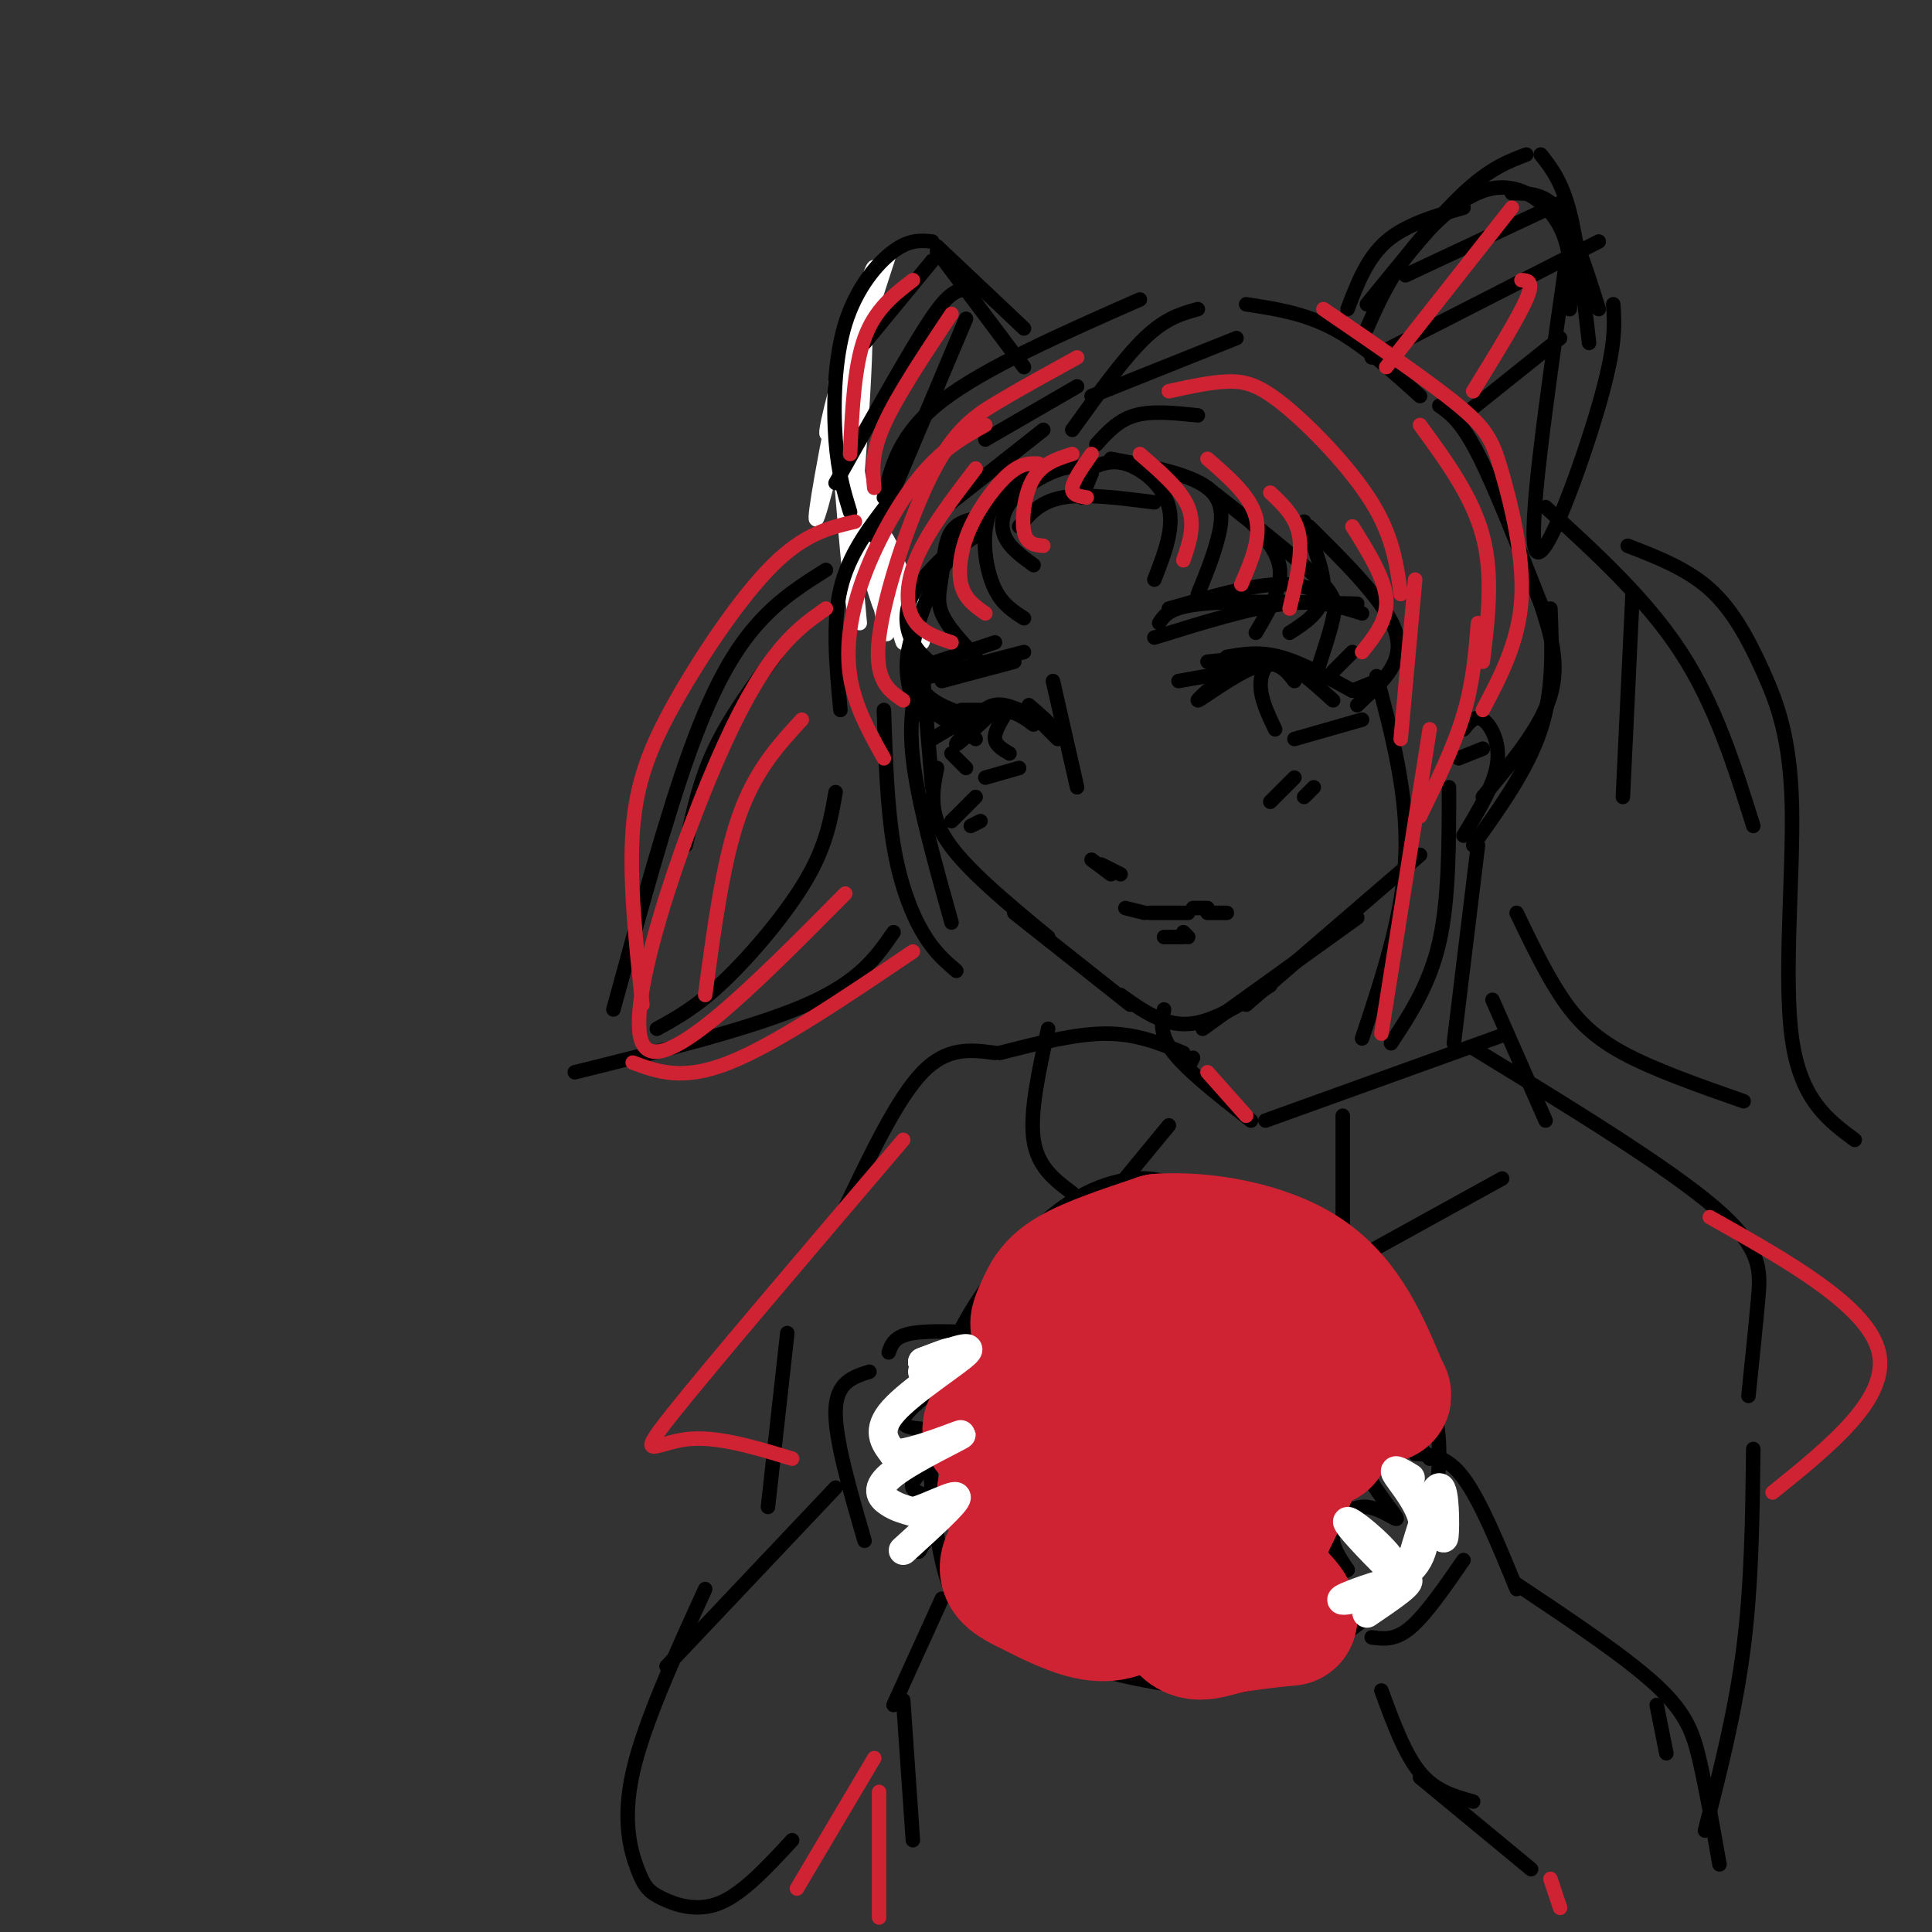 <svg viewBox='0 0 400 400' version='1.1' xmlns='http://www.w3.org/2000/svg' xmlns:xlink='http://www.w3.org/1999/xlink'><rect x="0" y="0" width="400" height="400" fill="#333333" stroke="none"/><g fill='none' stroke='rgb(0,0,0)' stroke-width='3' stroke-linecap='round' stroke-linejoin='round'><path d='M177,68c-1.978,6.022 -3.956,12.044 -3,22c0.956,9.956 4.844,23.844 8,32c3.156,8.156 5.578,10.578 8,13'/><path d='M191,139c0.000,0.000 2.000,24.000 2,24'/><path d='M194,159c-0.917,4.583 -1.833,9.167 2,15c3.833,5.833 12.417,12.917 21,20'/><path d='M210,189c0.000,0.000 24.000,19.000 24,19'/><path d='M232,206c4.417,3.167 8.833,6.333 14,6c5.167,-0.333 11.083,-4.167 17,-8'/><path d='M249,213c0.000,0.000 32.000,-23.000 32,-23'/><path d='M258,208c0.000,0.000 36.000,-31.000 36,-31'/><path d='M254,136c3.333,-0.583 6.667,-1.167 11,0c4.333,1.167 9.667,4.083 15,7'/><path d='M265,137c-1.518,-1.131 -3.036,-2.262 -7,0c-3.964,2.262 -10.375,7.917 -10,8c0.375,0.083 7.536,-5.405 12,-7c4.464,-1.595 6.232,0.702 8,3'/><path d='M261,138c0.000,0.000 -17.000,3.000 -17,3'/><path d='M259,136c0.000,0.000 -9.000,1.000 -9,1'/><path d='M242,126c8.167,-2.333 16.333,-4.667 22,-5c5.667,-0.333 8.833,1.333 12,3'/><path d='M282,127c-4.417,-1.417 -8.833,-2.833 -16,-2c-7.167,0.833 -17.083,3.917 -27,7'/><path d='M240,129c1.083,-1.667 2.167,-3.333 9,-4c6.833,-0.667 19.417,-0.333 32,0'/><path d='M282,149c0.000,0.000 -14.000,4.000 -14,4'/><path d='M264,151c-1.467,-3.067 -2.933,-6.133 -3,-9c-0.067,-2.867 1.267,-5.533 4,-5c2.733,0.533 6.867,4.267 11,8'/><path d='M213,146c2.556,2.200 5.111,4.400 4,4c-1.111,-0.400 -5.889,-3.400 -9,-4c-3.111,-0.600 -4.556,1.200 -6,3'/><path d='M206,147c-4.155,3.876 -8.309,7.751 -8,7c0.309,-0.751 5.083,-6.129 9,-7c3.917,-0.871 6.978,2.766 7,3c0.022,0.234 -2.994,-2.933 -7,-3c-4.006,-0.067 -9.003,2.967 -14,6'/><path d='M282,145c0.000,0.000 -1.000,1.000 -1,1'/><path d='M280,143c0.000,0.000 5.000,-2.000 5,-2'/><path d='M276,139c0.000,0.000 4.000,-4.000 4,-4'/><path d='M197,156c0.000,0.000 3.000,3.000 3,3'/><path d='M208,148c-1.083,1.833 -2.167,3.667 -2,5c0.167,1.333 1.583,2.167 3,3'/><path d='M214,148c0.000,0.000 5.000,5.000 5,5'/><path d='M202,153c0.000,0.000 -8.000,-5.000 -8,-5'/><path d='M205,147c0.000,0.000 -6.000,0.000 -6,0'/><path d='M210,137c0.000,0.000 -15.000,4.000 -15,4'/><path d='M212,135c0.000,0.000 -23.000,6.000 -23,6'/><path d='M206,133c0.000,0.000 -18.000,6.000 -18,6'/><path d='M218,141c0.000,0.000 5.000,22.000 5,22'/><path d='M226,178c0.000,0.000 4.000,3.000 4,3'/><path d='M228,179c0.000,0.000 4.000,2.000 4,2'/><path d='M233,188c0.000,0.000 4.000,1.000 4,1'/><path d='M238,189c0.000,0.000 8.000,0.000 8,0'/><path d='M247,188c0.000,0.000 3.000,0.000 3,0'/><path d='M241,194c0.000,0.000 4.000,0.000 4,0'/><path d='M245,193c0.000,0.000 1.000,1.000 1,1'/><path d='M250,189c0.000,0.000 4.000,0.000 4,0'/><path d='M202,165c0.000,0.000 -5.000,5.000 -5,5'/><path d='M203,170c0.000,0.000 -2.000,1.000 -2,1'/><path d='M204,161c0.000,0.000 7.000,-2.000 7,-2'/><path d='M268,161c0.000,0.000 -5.000,5.000 -5,5'/><path d='M272,163c0.000,0.000 -2.000,2.000 -2,2'/></g>
<g fill='none' stroke='rgb(255,255,255)' stroke-width='3' stroke-linecap='round' stroke-linejoin='round'><path d='M184,53c-4.330,13.399 -8.660,26.799 -11,33c-2.340,6.201 -2.688,5.204 0,-5c2.688,-10.204 8.414,-29.616 8,-25c-0.414,4.616 -6.967,33.259 -10,45c-3.033,11.741 -2.545,6.580 0,-7c2.545,-13.580 7.147,-35.579 8,-29c0.853,6.579 -2.042,41.737 -3,49c-0.958,7.263 0.021,-13.368 1,-34'/><path d='M177,80c0.062,-10.036 -0.284,-18.125 0,-3c0.284,15.125 1.197,53.465 0,50c-1.197,-3.465 -4.503,-48.735 -4,-48c0.503,0.735 4.815,47.475 5,50c0.185,2.525 -3.758,-39.166 -3,-42c0.758,-2.834 6.217,33.190 8,42c1.783,8.810 -0.108,-9.595 -2,-28'/><path d='M181,101c1.479,4.724 6.176,30.533 6,32c-0.176,1.467 -5.224,-21.408 -4,-22c1.224,-0.592 8.720,21.099 8,22c-0.720,0.901 -9.655,-18.988 -12,-22c-2.345,-3.012 1.902,10.854 3,14c1.098,3.146 -0.951,-4.427 -3,-12'/></g>
<g fill='none' stroke='rgb(0,0,0)' stroke-width='3' stroke-linecap='round' stroke-linejoin='round'><path d='M224,98c2.733,-1.511 5.467,-3.022 9,-2c3.533,1.022 7.867,4.578 9,9c1.133,4.422 -0.933,9.711 -3,15'/><path d='M230,95c8.133,1.556 16.267,3.111 20,6c3.733,2.889 3.067,7.111 2,11c-1.067,3.889 -2.533,7.444 -4,11'/><path d='M250,101c8.756,6.889 17.511,13.778 22,18c4.489,4.222 4.711,5.778 4,9c-0.711,3.222 -2.356,8.111 -4,13'/><path d='M271,109c8.083,8.000 16.167,16.000 18,22c1.833,6.000 -2.583,10.000 -7,14'/><path d='M226,98c-1.500,-0.899 -3.000,-1.798 -6,-1c-3.000,0.798 -7.500,3.292 -10,6c-2.500,2.708 -3.000,5.631 -2,8c1.000,2.369 3.500,4.185 6,6'/><path d='M214,98c-2.060,0.571 -4.119,1.143 -6,3c-1.881,1.857 -3.583,5.000 -4,9c-0.417,4.000 0.452,8.857 2,12c1.548,3.143 3.774,4.571 6,6'/><path d='M202,111c-2.238,1.423 -4.476,2.845 -7,7c-2.524,4.155 -5.333,11.042 -6,16c-0.667,4.958 0.810,7.988 3,10c2.190,2.012 5.095,3.006 8,4'/><path d='M195,118c-3.083,6.000 -6.167,12.000 -7,17c-0.833,5.000 0.583,9.000 2,13'/><path d='M285,140c3.250,12.250 6.500,24.500 6,37c-0.500,12.500 -4.750,25.250 -9,38'/><path d='M288,216c4.000,-6.083 8.000,-12.167 10,-21c2.000,-8.833 2.000,-20.417 2,-32'/><path d='M211,109c2.167,-2.583 4.333,-5.167 9,-6c4.667,-0.833 11.833,0.083 19,1'/><path d='M226,98c0.000,0.000 -2.000,5.000 -2,5'/><path d='M227,92c2.250,-2.500 4.500,-5.000 8,-6c3.500,-1.000 8.250,-0.500 13,0'/><path d='M216,89c0.000,0.000 -19.000,15.000 -19,15'/><path d='M191,137c-1.500,5.500 -3.000,11.000 -2,20c1.000,9.000 4.500,21.500 8,34'/><path d='M198,201c-2.333,-2.000 -4.667,-4.000 -7,-8c-2.333,-4.000 -4.667,-10.000 -6,-18c-1.333,-8.000 -1.667,-18.000 -2,-28'/><path d='M174,147c-0.833,-8.917 -1.667,-17.833 0,-25c1.667,-7.167 5.833,-12.583 10,-18'/><path d='M222,89c5.333,-7.417 10.667,-14.833 15,-19c4.333,-4.167 7.667,-5.083 11,-6'/><path d='M183,103c1.583,-6.583 3.167,-13.167 12,-20c8.833,-6.833 24.917,-13.917 41,-21'/><path d='M258,63c6.000,0.917 12.000,1.833 18,5c6.000,3.167 12.000,8.583 18,14'/><path d='M298,84c2.250,1.583 4.500,3.167 8,10c3.500,6.833 8.250,18.917 13,31'/><path d='M319,125c2.000,6.167 4.000,12.333 2,19c-2.000,6.667 -8.000,13.833 -14,21'/><path d='M279,64c2.000,-5.250 4.000,-10.500 8,-14c4.000,-3.500 10.000,-5.250 16,-7'/><path d='M313,40c3.500,0.000 7.000,0.000 10,4c3.000,4.000 5.500,12.000 8,20'/><path d='M334,63c0.311,4.244 0.622,8.489 -3,21c-3.622,12.511 -11.178,33.289 -13,30c-1.822,-3.289 2.089,-30.644 6,-58'/><path d='M283,68c2.286,-5.155 4.571,-10.310 9,-16c4.429,-5.690 11.000,-11.917 17,-13c6.000,-1.083 11.429,2.976 14,8c2.571,5.024 2.286,11.012 2,17'/><path d='M212,76c0.000,0.000 -18.000,-24.000 -18,-24'/><path d='M193,50c-2.327,-0.226 -4.655,-0.452 -8,2c-3.345,2.452 -7.708,7.583 -10,15c-2.292,7.417 -2.512,17.119 -2,24c0.512,6.881 1.756,10.940 3,15'/><path d='M181,111c0.000,0.000 19.000,-45.000 19,-45'/><path d='M202,60c-1.578,-0.178 -3.156,-0.356 -5,1c-1.844,1.356 -3.956,4.244 -8,11c-4.044,6.756 -10.022,17.378 -16,28'/><path d='M193,54c0.000,0.000 -14.000,17.000 -14,17'/><path d='M212,68c0.000,0.000 -18.000,-17.000 -18,-17'/><path d='M283,63c7.250,-8.917 14.500,-17.833 20,-23c5.500,-5.167 9.250,-6.583 13,-8'/><path d='M319,32c2.167,2.750 4.333,5.500 6,12c1.667,6.500 2.833,16.750 4,27'/><path d='M331,50c0.000,0.000 -47.000,24.000 -47,24'/><path d='M323,42c0.000,0.000 -32.000,15.000 -32,15'/><path d='M323,70c0.000,0.000 -20.000,16.000 -20,16'/><path d='M321,126c0.333,8.417 0.667,16.833 -2,25c-2.667,8.167 -8.333,16.083 -14,24'/><path d='M303,151c1.200,-1.511 2.400,-3.022 4,-2c1.600,1.022 3.600,4.578 3,9c-0.600,4.422 -3.800,9.711 -7,15'/><path d='M307,155c0.000,0.000 -5.000,2.000 -5,2'/><path d='M306,175c0.000,0.000 -5.000,41.000 -5,41'/><path d='M247,219c0.000,0.000 -1.000,2.000 -1,2'/><path d='M244,246c-2.041,-1.068 -4.081,-2.136 -8,-2c-3.919,0.136 -9.715,1.475 -16,6c-6.285,4.525 -13.058,12.235 -18,20c-4.942,7.765 -8.054,15.585 -9,25c-0.946,9.415 0.274,20.423 2,28c1.726,7.577 3.957,11.722 13,16c9.043,4.278 24.896,8.690 36,10c11.104,1.310 17.458,-0.483 24,-4c6.542,-3.517 13.271,-8.759 20,-14'/><path d='M288,331c4.694,-4.779 6.430,-9.728 8,-16c1.570,-6.272 2.973,-13.869 1,-23c-1.973,-9.131 -7.323,-19.798 -13,-27c-5.677,-7.202 -11.682,-10.939 -19,-13c-7.318,-2.061 -15.948,-2.446 -21,-2c-5.052,0.446 -6.526,1.723 -8,3'/><path d='M305,217c20.067,12.267 40.133,24.533 50,33c9.867,8.467 9.533,13.133 9,19c-0.533,5.867 -1.267,12.933 -2,20'/><path d='M363,300c-0.167,13.917 -0.333,27.833 -2,41c-1.667,13.167 -4.833,25.583 -8,38'/><path d='M317,387c0.000,0.000 -23.000,-19.000 -23,-19'/><path d='M345,363c0.000,0.000 -2.000,-10.000 -2,-10'/><path d='M356,386c-1.333,-7.556 -2.667,-15.111 -4,-21c-1.333,-5.889 -2.667,-10.111 -9,-16c-6.333,-5.889 -17.667,-13.444 -29,-21'/><path d='M305,373c-3.917,-1.083 -7.833,-2.167 -11,-6c-3.167,-3.833 -5.583,-10.417 -8,-17'/><path d='M314,329c-3.750,-9.167 -7.500,-18.333 -11,-23c-3.500,-4.667 -6.750,-4.833 -10,-5'/><path d='M296,302c-1.385,-1.756 -2.770,-3.512 -6,-4c-3.230,-0.488 -8.305,0.292 -8,4c0.305,3.708 5.989,10.344 7,12c1.011,1.656 -2.651,-1.670 -6,-2c-3.349,-0.330 -6.385,2.334 -7,5c-0.615,2.666 1.193,5.333 3,8'/><path d='M279,325c-0.733,0.978 -4.067,-0.578 -5,2c-0.933,2.578 0.533,9.289 2,16'/><path d='M284,339c2.417,0.333 4.833,0.667 8,-2c3.167,-2.667 7.083,-8.333 11,-14'/><path d='M245,218c-4.833,-2.000 -9.667,-4.000 -16,-4c-6.333,0.000 -14.167,2.000 -22,4'/><path d='M163,276c0.000,0.000 -4.000,36.000 -4,36'/><path d='M337,113c6.142,2.378 12.284,4.756 17,9c4.716,4.244 8.006,10.354 11,17c2.994,6.646 5.691,13.828 6,28c0.309,14.172 -1.769,35.335 0,48c1.769,12.665 7.384,16.833 13,21'/><path d='M314,189c2.911,6.067 5.822,12.133 9,17c3.178,4.867 6.622,8.533 13,12c6.378,3.467 15.689,6.733 25,10'/><path d='M320,105c10.417,9.500 20.833,19.000 28,30c7.167,11.000 11.083,23.500 15,36'/><path d='M338,123c0.000,0.000 -2.000,42.000 -2,42'/><path d='M171,118c-4.711,2.956 -9.422,5.911 -14,11c-4.578,5.089 -9.022,12.311 -14,26c-4.978,13.689 -10.489,33.844 -16,54'/><path d='M119,222c18.500,-4.583 37.000,-9.167 48,-14c11.000,-4.833 14.500,-9.917 18,-15'/><path d='M173,164c-0.956,5.489 -1.911,10.978 -6,18c-4.089,7.022 -11.311,15.578 -17,21c-5.689,5.422 -9.844,7.711 -14,10'/><path d='M161,135c-4.917,6.667 -9.833,13.333 -13,20c-3.167,6.667 -4.583,13.333 -6,20'/><path d='M200,111c-4.511,4.089 -9.022,8.178 -11,12c-1.978,3.822 -1.422,7.378 0,10c1.422,2.622 3.711,4.311 6,6'/><path d='M258,107c3.333,3.500 6.667,7.000 7,11c0.333,4.000 -2.333,8.500 -5,13'/><path d='M270,108c2.250,5.583 4.500,11.167 4,15c-0.500,3.833 -3.750,5.917 -7,8'/><path d='M204,107c-2.774,0.435 -5.548,0.869 -7,3c-1.452,2.131 -1.583,5.958 -2,9c-0.417,3.042 -1.119,5.298 0,8c1.119,2.702 4.060,5.851 7,9'/><path d='M256,70c0.000,0.000 -30.000,12.000 -30,12'/><path d='M223,80c0.000,0.000 -19.000,11.000 -19,11'/><path d='M184,280c0.580,-1.682 1.160,-3.364 5,-4c3.840,-0.636 10.938,-0.226 15,0c4.062,0.226 5.086,0.268 0,4c-5.086,3.732 -16.283,11.155 -17,14c-0.717,2.845 9.045,1.113 10,3c0.955,1.887 -6.897,7.393 -8,10c-1.103,2.607 4.542,2.316 6,4c1.458,1.684 -1.271,5.342 -4,9'/><path d='M191,320c-0.833,1.667 -0.917,1.333 -1,1'/><path d='M180,284c-3.417,1.083 -6.833,2.167 -7,8c-0.167,5.833 2.917,16.417 6,27'/><path d='M195,331c0.000,0.000 -10.000,22.000 -10,22'/><path d='M146,329c-6.373,13.949 -12.746,27.898 -15,38c-2.254,10.102 -0.388,16.357 1,20c1.388,3.643 2.297,4.673 5,6c2.703,1.327 7.201,2.951 12,1c4.799,-1.951 9.900,-7.475 15,-13'/><path d='M173,308c0.000,0.000 -35.000,37.000 -35,37'/><path d='M206,218c-4.917,-0.667 -9.833,-1.333 -15,4c-5.167,5.333 -10.583,16.667 -16,28'/><path d='M241,209c-0.500,2.583 -1.000,5.167 2,9c3.000,3.833 9.500,8.917 16,14'/><path d='M262,232c0.000,0.000 50.000,-18.000 50,-18'/><path d='M278,231c0.000,0.000 0.000,29.000 0,29'/><path d='M282,260c0.000,0.000 29.000,-16.000 29,-16'/><path d='M309,207c0.000,0.000 11.000,25.000 11,25'/><path d='M242,233c0.000,0.000 -14.000,17.000 -14,17'/><path d='M222,247c-3.583,-2.667 -7.167,-5.333 -8,-11c-0.833,-5.667 1.083,-14.333 3,-23'/><path d='M187,352c0.000,0.000 2.000,29.000 2,29'/></g>
<g fill='none' stroke='rgb(207,34,51)' stroke-width='28' stroke-linecap='round' stroke-linejoin='round'><path d='M246,282c-6.249,2.856 -12.498,5.711 -14,10c-1.502,4.289 1.745,10.011 5,13c3.255,2.989 6.520,3.247 10,0c3.480,-3.247 7.175,-9.997 7,-15c-0.175,-5.003 -4.218,-8.258 -7,-10c-2.782,-1.742 -4.301,-1.972 -8,2c-3.699,3.972 -9.577,12.146 -11,16c-1.423,3.854 1.608,3.388 4,4c2.392,0.612 4.144,2.302 8,0c3.856,-2.302 9.817,-8.596 12,-14c2.183,-5.404 0.588,-9.916 -4,-10c-4.588,-0.084 -12.168,4.262 -14,4c-1.832,-0.262 2.084,-5.131 6,-10'/><path d='M240,272c1.590,-2.256 2.564,-2.895 2,-4c-0.564,-1.105 -2.668,-2.677 -4,-4c-1.332,-1.323 -1.893,-2.396 -6,0c-4.107,2.396 -11.761,8.261 -15,10c-3.239,1.739 -2.064,-0.647 -1,-3c1.064,-2.353 2.018,-4.672 6,-7c3.982,-2.328 10.991,-4.664 18,-7'/><path d='M240,257c8.756,-0.600 21.644,1.400 30,7c8.356,5.600 12.178,14.800 16,24'/><path d='M286,288c1.799,2.858 -1.703,-1.997 -6,-6c-4.297,-4.003 -9.388,-7.155 -12,-2c-2.612,5.155 -2.746,18.616 -7,28c-4.254,9.384 -12.627,14.692 -21,20'/><path d='M240,328c-5.489,4.711 -8.711,6.489 -13,6c-4.289,-0.489 -9.644,-3.244 -15,-6'/><path d='M212,328c-3.298,-1.655 -4.042,-2.792 -3,-5c1.042,-2.208 3.869,-5.488 4,-8c0.131,-2.512 -2.435,-4.256 -5,-6'/><path d='M208,309c0.726,-2.574 5.040,-6.010 6,-9c0.960,-2.990 -1.434,-5.536 -4,-6c-2.566,-0.464 -5.305,1.153 -5,2c0.305,0.847 3.652,0.923 7,1'/><path d='M212,297c5.558,1.411 15.954,4.440 22,12c6.046,7.560 7.743,19.651 10,25c2.257,5.349 5.073,3.957 9,3c3.927,-0.957 8.963,-1.478 14,-2'/><path d='M267,335c0.731,-1.992 -4.442,-5.973 -7,-8c-2.558,-2.027 -2.500,-2.100 0,-7c2.500,-4.900 7.442,-14.627 8,-18c0.558,-3.373 -3.269,-0.392 -3,0c0.269,0.392 4.635,-1.804 9,-4'/></g>
<g fill='none' stroke='rgb(255,255,255)' stroke-width='6' stroke-linecap='round' stroke-linejoin='round'><path d='M191,282c3.000,-1.167 6.000,-2.333 6,-2c0.000,0.333 -3.000,2.167 -6,4'/><path d='M298,311c0.400,4.422 0.800,8.844 1,7c0.200,-1.844 0.200,-9.956 -1,-10c-1.200,-0.044 -3.600,7.978 -6,16'/><path d='M292,324c-1.738,3.655 -3.083,4.792 -2,3c1.083,-1.792 4.595,-6.512 4,-6c-0.595,0.512 -5.298,6.256 -10,12'/><path d='M292,306c-1.807,-1.091 -3.614,-2.182 -3,-1c0.614,1.182 3.649,4.636 5,8c1.351,3.364 1.018,6.636 0,9c-1.018,2.364 -2.719,3.818 -4,4c-1.281,0.182 -2.140,-0.909 -3,-2'/><path d='M287,324c-2.833,-2.750 -8.417,-8.625 -8,-9c0.417,-0.375 6.833,4.750 9,8c2.167,3.250 0.083,4.625 -2,6'/><path d='M286,329c-2.988,1.702 -9.458,2.958 -8,2c1.458,-0.958 10.845,-4.131 13,-4c2.155,0.131 -2.923,3.565 -8,7'/><path d='M191,282c5.467,-1.978 10.933,-3.956 9,-2c-1.933,1.956 -11.267,7.844 -15,12c-3.733,4.156 -1.867,6.578 0,9'/><path d='M185,301c3.987,0.091 13.955,-4.182 14,-4c0.045,0.182 -9.834,4.818 -14,8c-4.166,3.182 -2.619,4.909 -1,6c1.619,1.091 3.309,1.545 5,2'/><path d='M189,313c3.267,-0.844 8.933,-3.956 9,-3c0.067,0.956 -5.467,5.978 -11,11'/></g>
<g fill='none' stroke='rgb(207,34,51)' stroke-width='3' stroke-linecap='round' stroke-linejoin='round'><path d='M187,236c-20.111,23.600 -40.222,47.200 -48,57c-7.778,9.800 -3.222,5.800 3,5c6.222,-0.800 14.111,1.600 22,4'/><path d='M354,252c16.417,9.250 32.833,18.500 35,28c2.167,9.500 -9.917,19.250 -22,29'/><path d='M250,222c0.000,0.000 8.000,9.000 8,9'/><path d='M182,371c0.000,0.000 0.000,26.000 0,26'/><path d='M181,364c0.000,0.000 -16.000,27.000 -16,27'/><path d='M321,389c0.000,0.000 2.000,6.000 2,6'/><path d='M189,58c-3.917,3.000 -7.833,6.000 -10,12c-2.167,6.000 -2.583,15.000 -3,24'/><path d='M197,65c-5.667,8.500 -11.333,17.000 -14,23c-2.667,6.000 -2.333,9.500 -2,13'/><path d='M223,74c-5.536,3.042 -11.071,6.083 -16,9c-4.929,2.917 -9.250,5.708 -14,15c-4.750,9.292 -9.929,25.083 -11,34c-1.071,8.917 1.964,10.958 5,13'/><path d='M204,88c-4.268,2.375 -8.536,4.750 -13,10c-4.464,5.250 -9.125,13.375 -12,21c-2.875,7.625 -3.964,14.750 -3,21c0.964,6.250 3.982,11.625 7,17'/><path d='M202,97c-4.778,6.267 -9.556,12.533 -12,18c-2.444,5.467 -2.556,10.133 -1,13c1.556,2.867 4.778,3.933 8,5'/><path d='M215,96c-1.720,-0.077 -3.440,-0.155 -6,2c-2.560,2.155 -5.958,6.542 -8,11c-2.042,4.458 -2.726,8.988 -2,12c0.726,3.012 2.863,4.506 5,6'/><path d='M222,94c-3.067,0.956 -6.133,1.911 -8,5c-1.867,3.089 -2.533,8.311 -2,11c0.533,2.689 2.267,2.844 4,3'/><path d='M226,94c-1.917,2.750 -3.833,5.500 -4,7c-0.167,1.500 1.417,1.750 3,2'/><path d='M236,94c4.250,3.667 8.500,7.333 10,11c1.500,3.667 0.250,7.333 -1,11'/><path d='M250,95c4.417,3.833 8.833,7.667 10,12c1.167,4.333 -0.917,9.167 -3,14'/><path d='M263,102c2.667,2.500 5.333,5.000 6,9c0.667,4.000 -0.667,9.500 -2,15'/><path d='M280,109c3.333,5.333 6.667,10.667 7,15c0.333,4.333 -2.333,7.667 -5,11'/><path d='M293,120c0.000,0.000 -3.000,33.000 -3,33'/><path d='M306,129c-0.500,6.167 -1.000,12.333 -3,19c-2.000,6.667 -5.500,13.833 -9,21'/><path d='M296,151c0.000,0.000 -10.000,63.000 -10,63'/><path d='M313,43c0.000,0.000 -26.000,33.000 -26,33'/><path d='M315,58c1.333,0.083 2.667,0.167 1,4c-1.667,3.833 -6.333,11.417 -11,19'/><path d='M274,64c10.982,7.506 21.964,15.012 28,20c6.036,4.988 7.125,7.458 9,14c1.875,6.542 4.536,17.155 4,26c-0.536,8.845 -4.268,15.923 -8,23'/><path d='M294,88c5.417,7.417 10.833,14.833 13,23c2.167,8.167 1.083,17.083 0,26'/><path d='M242,81c4.214,-0.929 8.429,-1.857 12,-2c3.571,-0.143 6.500,0.500 12,5c5.500,4.500 13.571,12.857 18,20c4.429,7.143 5.214,13.071 6,19'/><path d='M171,126c-6.044,4.244 -12.089,8.489 -21,28c-8.911,19.511 -20.689,54.289 -17,62c3.689,7.711 22.844,-11.644 42,-31'/><path d='M166,149c-4.833,5.250 -9.667,10.500 -13,20c-3.333,9.500 -5.167,23.250 -7,37'/><path d='M177,108c-5.202,1.226 -10.405,2.452 -17,9c-6.595,6.548 -14.583,18.417 -20,28c-5.417,9.583 -8.262,16.881 -9,27c-0.738,10.119 0.631,23.060 2,36'/><path d='M131,220c5.167,1.917 10.333,3.833 20,0c9.667,-3.833 23.833,-13.417 38,-23'/></g>
</svg>